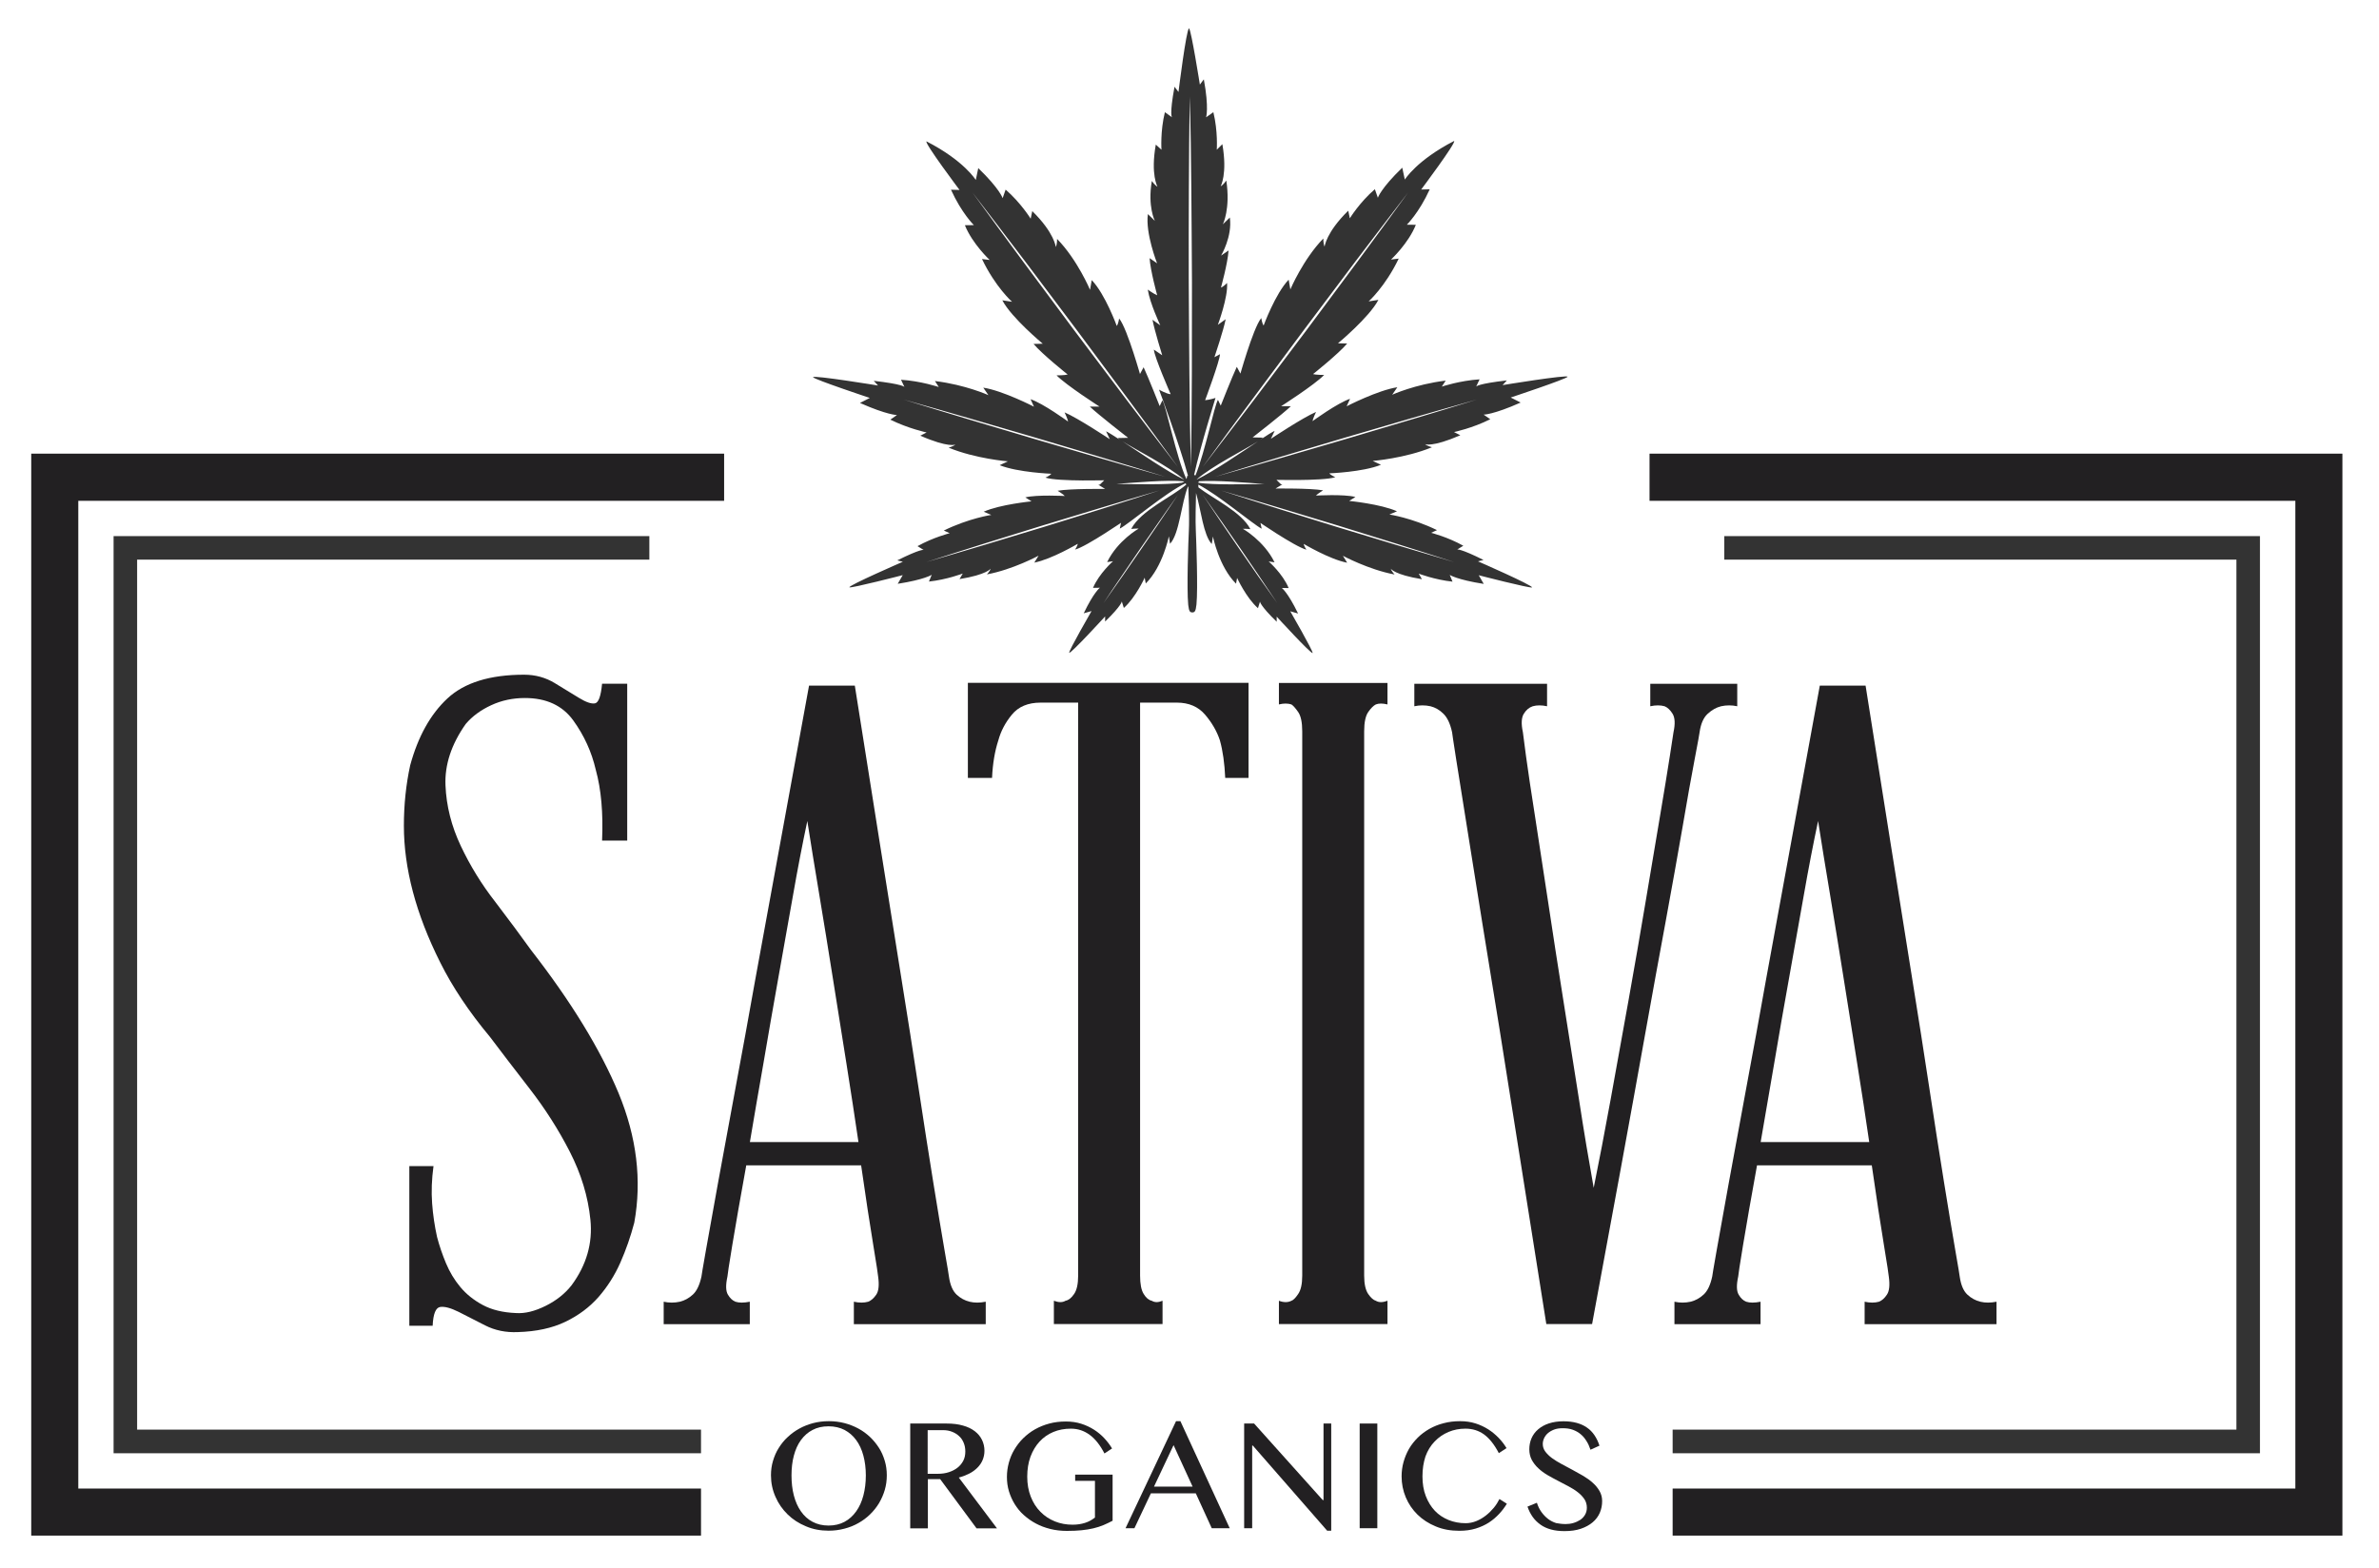 <?xml version="1.0" encoding="utf-8"?>
<!-- Generator: Adobe Illustrator 23.0.4, SVG Export Plug-In . SVG Version: 6.00 Build 0)  -->
<svg version="1.1" id="Layer_1" xmlns="http://www.w3.org/2000/svg" xmlns:xlink="http://www.w3.org/1999/xlink" x="0px" y="0px"
	 viewBox="0 0 222.42 146.65" style="enable-background:new 0 0 222.42 146.65;" xml:space="preserve">
<style type="text/css">
	.st0{fill:#222022;}
	.st1{fill:#333333;}
</style>
<polygon class="st0" points="154.22,42.42 154.22,46.83 214.6,46.83 214.6,139.19 156.38,139.19 156.38,143.59 219,143.59 
	219,42.42 "/>
<polygon class="st0" points="2.92,42.42 2.92,143.59 65.54,143.59 65.54,139.19 7.32,139.19 7.32,46.83 67.7,46.83 67.7,42.42 "/>
<polygon class="st1" points="211.29,135.89 156.38,135.89 156.38,133.68 209.09,133.68 209.09,52.33 161.21,52.33 161.21,50.13 
	211.29,50.13 "/>
<polygon class="st1" points="65.54,135.89 10.62,135.89 10.62,50.13 60.71,50.13 60.71,52.33 12.82,52.33 12.82,133.68 
	65.54,133.68 "/>
<g>
	<g>
		<path class="st0" d="M49.65,88.84c3.74,4.81,6.47,9.27,8.18,13.37c1.7,4.11,2.19,8.15,1.47,12.12c-0.34,1.29-0.77,2.53-1.3,3.73
			c-0.53,1.2-1.22,2.28-2.05,3.23c-0.84,0.95-1.87,1.72-3.1,2.31c-1.23,0.59-2.71,0.91-4.44,0.96c-1.12,0.05-2.14-0.16-3.06-0.63
			c-0.92-0.47-1.75-0.89-2.47-1.26c-0.73-0.36-1.3-0.52-1.72-0.46c-0.42,0.06-0.66,0.64-0.71,1.76h-2.18v-14.93h2.26
			c-0.17,1.23-0.21,2.39-0.13,3.48s0.24,2.14,0.46,3.14c0.22,0.84,0.5,1.66,0.84,2.47c0.34,0.81,0.78,1.55,1.34,2.22
			c0.56,0.67,1.26,1.23,2.1,1.68c0.84,0.45,1.87,0.7,3.1,0.75c0.84,0.06,1.76-0.17,2.77-0.67c1.01-0.5,1.82-1.15,2.43-1.93
			c1.4-1.9,1.98-3.94,1.76-6.12c-0.22-2.18-0.87-4.3-1.93-6.37c-1.06-2.07-2.32-4.04-3.77-5.91c-1.45-1.87-2.68-3.48-3.69-4.82
			c-1.96-2.35-3.51-4.67-4.65-6.96c-1.15-2.29-2-4.5-2.56-6.62c-0.56-2.12-0.84-4.18-0.84-6.16c0-1.98,0.2-3.87,0.59-5.66
			c0.73-2.68,1.89-4.77,3.48-6.25c1.59-1.48,3.98-2.22,7.17-2.22c1.06,0,2.03,0.27,2.89,0.8c0.87,0.53,1.62,0.99,2.26,1.38
			c0.64,0.39,1.13,0.56,1.47,0.5c0.34-0.06,0.56-0.67,0.67-1.84h2.35v14.67h-2.35c0.11-2.57-0.08-4.78-0.59-6.62
			c-0.39-1.68-1.09-3.21-2.1-4.61c-1.01-1.4-2.52-2.1-4.53-2.1c-1.12,0-2.17,0.22-3.14,0.67c-0.98,0.45-1.78,1.04-2.39,1.76
			c-1.34,1.9-1.97,3.81-1.89,5.74s0.56,3.82,1.43,5.66c0.87,1.84,1.94,3.59,3.23,5.24C47.58,86.01,48.69,87.5,49.65,88.84z"/>
		<path class="st0" d="M88.72,119.37c0.11,0.78,0.35,1.34,0.71,1.68c0.36,0.34,0.77,0.56,1.22,0.67c0.45,0.11,0.95,0.11,1.51,0v2.1
			H79.83v-2.1c0.5,0.11,0.95,0.11,1.34,0c0.28-0.11,0.53-0.33,0.76-0.67c0.22-0.33,0.28-0.89,0.17-1.68c0-0.11-0.15-1.1-0.46-2.98
			c-0.31-1.87-0.69-4.35-1.13-7.42H69.77c-0.56,3.08-0.99,5.55-1.3,7.42c-0.31,1.87-0.46,2.87-0.46,2.98
			c-0.17,0.78-0.16,1.34,0.04,1.68c0.2,0.34,0.43,0.56,0.71,0.67c0.34,0.11,0.78,0.11,1.34,0v2.1h-8.05v-2.1
			c0.5,0.11,1.01,0.11,1.51,0c0.45-0.11,0.85-0.33,1.22-0.67c0.36-0.33,0.63-0.89,0.8-1.68c0-0.05,0.14-0.88,0.42-2.47
			s0.66-3.69,1.13-6.29c0.47-2.6,1.02-5.55,1.63-8.85c0.62-3.3,1.23-6.68,1.85-10.15l5.03-27.5h4.28
			c1.62,10.23,3.07,19.37,4.36,27.42c0.56,3.47,1.09,6.85,1.59,10.15c0.5,3.3,0.96,6.25,1.38,8.85c0.42,2.6,0.77,4.71,1.05,6.33
			C88.58,118.47,88.72,119.31,88.72,119.37z M70.11,106.79h10.15c-0.34-2.29-0.71-4.75-1.13-7.38c-0.42-2.63-0.84-5.27-1.26-7.92
			c-0.42-2.65-0.84-5.24-1.26-7.76c-0.42-2.52-0.8-4.83-1.13-6.96c-0.45,2.12-0.9,4.44-1.34,6.96c-0.45,2.52-0.91,5.1-1.38,7.76
			c-0.47,2.66-0.94,5.3-1.38,7.92C70.91,102.04,70.5,104.5,70.11,106.79z"/>
		<path class="st0" d="M116.73,63.85v8.89h-2.18c-0.06-1.34-0.22-2.52-0.5-3.52c-0.28-0.84-0.74-1.64-1.38-2.39
			c-0.64-0.75-1.52-1.13-2.64-1.13h-3.44v53.58c0,0.78,0.11,1.36,0.34,1.72c0.22,0.36,0.47,0.57,0.75,0.63
			c0.28,0.17,0.61,0.17,1.01,0v2.18H98.53v-2.18c0.45,0.17,0.81,0.17,1.09,0c0.28-0.05,0.55-0.26,0.8-0.63
			c0.25-0.36,0.38-0.93,0.38-1.72V65.7h-3.52c-1.17,0-2.07,0.38-2.68,1.13c-0.62,0.75-1.03,1.55-1.26,2.39
			c-0.33,1.01-0.53,2.18-0.59,3.52h-2.26v-8.89H116.73z"/>
		<path class="st0" d="M127.54,119.28c0,0.78,0.13,1.36,0.38,1.72c0.25,0.36,0.49,0.57,0.71,0.63c0.28,0.17,0.64,0.17,1.09,0v2.18
			h-10.15v-2.18c0.45,0.17,0.84,0.17,1.17,0c0.17-0.05,0.38-0.26,0.63-0.63c0.25-0.36,0.38-0.93,0.38-1.72v-50.9
			c0-0.84-0.13-1.44-0.38-1.8c-0.25-0.36-0.46-0.6-0.63-0.71c-0.34-0.11-0.73-0.11-1.17,0v-2.01h10.15v2.01
			c-0.45-0.11-0.81-0.11-1.09,0c-0.22,0.11-0.46,0.35-0.71,0.71c-0.25,0.36-0.38,0.96-0.38,1.8V119.28z"/>
		<path class="st0" d="M154.29,63.94h8.13v2.1c-0.5-0.11-1.01-0.11-1.51,0c-0.45,0.11-0.87,0.35-1.26,0.71
			c-0.39,0.36-0.64,0.94-0.75,1.72c0,0.06-0.15,0.9-0.46,2.52c-0.31,1.62-0.69,3.73-1.13,6.33c-0.45,2.6-0.98,5.56-1.59,8.89
			c-0.62,3.33-1.23,6.7-1.84,10.1c-1.45,8.11-3.13,17.27-5.03,27.5h-4.28l-4.36-27.5c-0.56-3.41-1.1-6.78-1.64-10.1
			c-0.53-3.33-1.01-6.29-1.42-8.89c-0.42-2.6-0.75-4.71-1.01-6.33c-0.25-1.62-0.38-2.46-0.38-2.52c-0.17-0.78-0.43-1.35-0.8-1.72
			c-0.36-0.36-0.77-0.6-1.22-0.71c-0.5-0.11-1.01-0.11-1.51,0v-2.1h12.41v2.1c-0.5-0.11-0.95-0.11-1.34,0
			c-0.34,0.11-0.62,0.35-0.84,0.71c-0.22,0.36-0.25,0.94-0.08,1.72c0,0.06,0.1,0.8,0.29,2.22c0.2,1.43,0.47,3.3,0.84,5.62
			c0.36,2.32,0.77,4.98,1.22,7.97c0.45,2.99,0.92,6.05,1.42,9.18c0.5,3.13,0.99,6.23,1.47,9.31c0.47,3.08,0.94,5.84,1.38,8.3
			c0.5-2.46,1.03-5.23,1.59-8.3c0.56-3.07,1.12-6.18,1.68-9.31c0.56-3.13,1.09-6.19,1.59-9.18c0.5-2.99,0.95-5.65,1.34-7.97
			c0.39-2.32,0.7-4.19,0.92-5.62c0.22-1.43,0.34-2.17,0.34-2.22c0.17-0.78,0.14-1.35-0.08-1.72c-0.22-0.36-0.48-0.6-0.75-0.71
			c-0.39-0.11-0.84-0.11-1.34,0V63.94z"/>
		<path class="st0" d="M183.22,119.37c0.11,0.78,0.35,1.34,0.71,1.68c0.36,0.34,0.77,0.56,1.22,0.67c0.45,0.11,0.95,0.11,1.51,0v2.1
			h-12.33v-2.1c0.5,0.11,0.95,0.11,1.34,0c0.28-0.11,0.53-0.33,0.75-0.67c0.22-0.33,0.28-0.89,0.17-1.68c0-0.11-0.15-1.1-0.46-2.98
			c-0.31-1.87-0.69-4.35-1.13-7.42h-10.73c-0.56,3.08-0.99,5.55-1.3,7.42c-0.31,1.87-0.46,2.87-0.46,2.98
			c-0.17,0.78-0.16,1.34,0.04,1.68c0.19,0.34,0.43,0.56,0.71,0.67c0.34,0.11,0.78,0.11,1.34,0v2.1h-8.05v-2.1
			c0.5,0.11,1.01,0.11,1.51,0c0.45-0.11,0.85-0.33,1.22-0.67c0.36-0.33,0.63-0.89,0.8-1.68c0-0.05,0.14-0.88,0.42-2.47
			c0.28-1.59,0.66-3.69,1.13-6.29c0.47-2.6,1.02-5.55,1.63-8.85c0.62-3.3,1.23-6.68,1.85-10.15l5.03-27.5h4.28
			c1.62,10.23,3.07,19.37,4.36,27.42c0.56,3.47,1.09,6.85,1.59,10.15c0.5,3.3,0.96,6.25,1.38,8.85s0.77,4.71,1.05,6.33
			C183.08,118.47,183.22,119.31,183.22,119.37z M164.61,106.79h10.15c-0.33-2.29-0.71-4.75-1.13-7.38
			c-0.42-2.63-0.84-5.27-1.26-7.92c-0.42-2.65-0.84-5.24-1.26-7.76c-0.42-2.52-0.8-4.83-1.13-6.96c-0.45,2.12-0.9,4.44-1.34,6.96
			c-0.45,2.52-0.91,5.1-1.38,7.76c-0.48,2.66-0.94,5.3-1.38,7.92C165.42,102.04,165,104.5,164.61,106.79z"/>
	</g>
</g>
<path class="st1" d="M133.22,51.75l-2.73-0.81l-5.45-1.65l-5.44-1.69l-2.72-0.86l-2.71-0.87l2.74,0.8l2.73,0.82l5.45,1.65l5.44,1.69
	l2.72,0.86l2.71,0.87L133.22,51.75z M112.1,45c1.67-0.11,4.35,0.13,6.12,0.26c-1.87,0.02-4.7,0.1-6.19-0.12
	C112.05,45.08,112.07,45.03,112.1,45 M114.21,48.76l1.75,2.52l1.73,2.54c0.58,0.85,1.15,1.7,1.71,2.55
	c-0.59-0.83-1.19-1.67-1.78-2.51l-1.75-2.53l-1.73-2.54c-0.58-0.85-1.15-1.7-1.71-2.55C113.03,47.09,113.62,47.92,114.21,48.76
	 M108.42,48.81l-1.73,2.54l-1.75,2.53c-0.59,0.84-1.18,1.67-1.77,2.51c0.56-0.85,1.13-1.71,1.71-2.55l1.73-2.54l1.75-2.52
	c0.58-0.84,1.17-1.68,1.77-2.51C109.56,47.11,108.99,47.96,108.42,48.81 M105.68,46.74l-2.71,0.86l-5.44,1.69l-5.45,1.65l-2.73,0.81
	l-2.73,0.8l2.71-0.87l2.72-0.86l5.44-1.69l5.45-1.65l2.73-0.82l2.73-0.8L105.68,46.74z M102.81,42.83l-6.12-1.79l-6.11-1.82
	l-3.05-0.92l-3.05-0.94l3.07,0.87l3.06,0.88l6.12,1.79l6.11,1.82l3.05,0.92l3.05,0.94l-3.07-0.87L102.81,42.83z M110.72,44.86
	c-1.53-0.72-4.07-2.47-5.77-3.59C106.15,42.03,109.26,43.59,110.72,44.86 M105.26,37.3l-4.82-6.4l-4.78-6.43l-2.38-3.23L90.92,18
	l2.44,3.18l2.43,3.19l4.82,6.41l4.78,6.43l2.38,3.22l2.36,3.24l-2.44-3.18L105.26,37.3z M110.58,45.13
	c-1.48,0.22-4.34,0.14-6.23,0.12c1.86-0.13,4.73-0.4,6.38-0.24c-0.07,0.05-0.13,0.1-0.24,0.13
	C110.48,45.14,110.53,45.13,110.58,45.13 M111.15,17.7l0.03-4.33c0.02-1.44,0.03-2.89,0.06-4.33c0.04,1.44,0.06,2.89,0.09,4.33
	l0.05,4.33c0.03,2.89,0.04,5.77,0.06,8.65c0,2.89,0,5.77-0.01,8.66l-0.03,4.33c-0.02,1.44-0.03,2.88-0.06,4.32
	c-0.04-1.44-0.06-2.88-0.09-4.32l-0.05-4.33c-0.03-2.89-0.04-5.77-0.06-8.66C111.14,23.47,111.13,20.59,111.15,17.7 M114.8,40.43
	l2.38-3.22l4.78-6.43l4.82-6.41l2.43-3.19l2.44-3.18l-2.36,3.24l-2.38,3.23l-4.78,6.43l-4.82,6.4l-2.43,3.19l-2.44,3.18L114.8,40.43
	z M117.61,41.27c-1.67,1.11-4.17,2.82-5.7,3.56c0,0-0.01,0-0.02-0.01C113.37,43.55,116.42,42.02,117.61,41.27 M119.71,42.72
	l6.11-1.82l6.12-1.79l3.07-0.88l3.07-0.87l-3.05,0.94l-3.05,0.92l-6.11,1.82l-6.12,1.79l-3.07,0.88l-3.07,0.87l3.05-0.94
	L119.71,42.72z M138.18,52.49l0.52-0.13c-2.19-1.09-2.45-0.98-2.47-0.97l0.58-0.36c-1.47-0.82-3.01-1.21-3.01-1.21l0.55-0.25
	c-2.36-1.15-4.45-1.46-4.45-1.46l0.71-0.3c-1.51-0.68-4.47-0.97-4.47-0.97l0.58-0.37c-1.08-0.28-3.69-0.13-3.69-0.13
	c0.14-0.16,0.67-0.49,0.67-0.49c-1.18-0.21-4.44-0.17-4.44-0.17l0.63-0.39c-0.04-0.01-0.09-0.01-0.14-0.02l-0.41-0.4
	c-0.74-0.02,4.34,0.14,5.5-0.25c0,0-0.41-0.17-0.56-0.36c0,0,3.13-0.11,4.83-0.8l-0.77-0.36c0,0,3.02-0.24,5.54-1.28
	c0,0-0.45-0.11-0.65-0.29c0,0,0.64,0.32,3.3-0.83l-0.59-0.3c0,0,1.72-0.36,3.39-1.2l-0.62-0.43c0,0,0.9,0.01,3.46-1.13l-0.93-0.47
	c0,0,5.21-1.73,5.32-1.94c-0.06-0.21-6.08,0.78-6.08,0.78l0.4-0.44c-2.69,0.31-2.86,0.56-2.87,0.58l0.32-0.68
	c-1.86,0.12-3.53,0.68-3.53,0.68l0.36-0.56c-2.88,0.35-5,1.32-5,1.32l0.48-0.7c-1.81,0.27-4.74,1.78-4.74,1.78l0.32-0.7
	c-1.18,0.39-3.51,2.09-3.51,2.09c0.03-0.23,0.33-0.86,0.33-0.86c-1.23,0.52-4.22,2.51-4.22,2.51l0.35-0.74
	c-0.24,0.11-0.72,0.41-1.35,0.83c0.11-0.08,0.21-0.15,0.25-0.2l-0.96-0.02c0,0,2.83-2.2,3.58-2.92h-0.91c0,0,3.09-1.97,4.02-2.92
	c0,0-0.78,0-1.04-0.08c0,0,2.4-1.91,3.19-2.86l-0.86-0.02c0,0,2.93-2.43,3.78-4.06l-0.91,0.14c0,0,1.55-1.38,2.81-4l-0.72,0.09
	c0,0,1.63-1.51,2.32-3.25l-0.84-0.01c0,0,1.14-1.11,2.14-3.31l-0.8,0.02c0,0,3.29-4.39,3.08-4.54c-3.5,1.8-4.61,3.61-4.61,3.61
	l-0.24-1.11c-2.01,1.94-2.28,2.81-2.28,2.81l-0.28-0.8c-1.42,1.22-2.34,2.72-2.34,2.72l-0.15-0.71c-2.07,2.03-2.21,3.36-2.21,3.36
	c-0.13-0.27-0.12-0.76-0.12-0.76c-1.9,1.96-3.08,4.76-3.08,4.76l-0.16-0.91c-1.26,1.33-2.34,4.29-2.34,4.29
	c-0.16-0.23-0.22-0.7-0.22-0.7c-0.79,0.94-2.15,5.92-1.95,5.19l-0.34-0.63c-0.44,0.94-1.5,3.63-1.5,3.63l-0.26-0.54
	c-0.33,0.49-1.19,4.81-2.1,7.06c-0.05-0.01-0.1-0.02-0.13-0.05c0.61-2.74,2-7.19,2-7.19s-0.56,0.18-0.97,0.21
	c0,0,1.36-3.64,1.39-4.3l-0.52,0.28c0,0,0.86-2.55,1.05-3.55l-0.73,0.52c0,0,0.97-2.59,0.86-3.91c0,0-0.32,0.34-0.57,0.43
	c0,0,0.63-2.25,0.71-3.47l-0.7,0.48c0,0,1.07-1.78,0.82-3.56l-0.65,0.63c0,0,0.72-1.44,0.32-4.09c0,0-0.27,0.4-0.53,0.54
	c0,0,0.65-1.14,0.16-3.94L113.76,14c0,0,0.12-1.72-0.32-3.51l-0.68,0.48c0,0,0.29-0.85-0.21-3.55l-0.37,0.49c0,0-0.81-5.1-1.01-5.26
	c-0.25,0-0.99,5.95-0.99,5.95l-0.37-0.49c-0.5,2.7-0.23,2.86-0.23,2.86l-0.67-0.48c-0.44,1.79-0.32,3.51-0.32,3.51l-0.53-0.48
	c-0.5,2.81,0.16,3.94,0.16,3.94c-0.26-0.14-0.53-0.54-0.53-0.54c-0.41,2.39,0.28,3.73,0.28,3.73l-0.65-0.63
	c-0.25,1.78,0.86,4.6,0.86,4.6l-0.7-0.48c0.08,1.21,0.71,3.47,0.71,3.47c-0.26-0.09-0.88-0.53-0.88-0.53
	c0.2,1.29,1.17,3.34,1.17,3.34l-0.73-0.52c0.19,1.01,0.91,3.32,0.91,3.32l-0.78-0.53c0.03,0.66,1.57,4.17,1.57,4.17
	c-0.41-0.03-1.09-0.43-1.09-0.43s1.93,5.13,2.71,8.06c-0.03,0.01-0.05,0.03-0.09,0.03c0,0,0.01,0.13-0.06,0.28
	c-0.97-2.13-1.9-6.85-2.24-7.37l-0.26,0.54c0,0-1.06-2.69-1.5-3.63l-0.34,0.63c0.2,0.73-1.16-4.25-1.95-5.19c0,0-0.06,0.47-0.22,0.7
	c0,0-1.07-2.96-2.34-4.29l-0.16,0.91c0,0-1.18-2.81-3.08-4.76c0,0,0.01,0.48-0.12,0.76c0,0-0.13-1.33-2.2-3.36l-0.15,0.71
	c0,0-0.92-1.49-2.34-2.72l-0.28,0.8c0,0-0.27-0.87-2.28-2.81l-0.23,1.11c0,0-1.1-1.81-4.61-3.61c-0.21,0.15,3.09,4.54,3.09,4.54
	l-0.8-0.02c1,2.2,2.14,3.31,2.14,3.31l-0.84,0.01c0.7,1.74,2.32,3.25,2.32,3.25l-0.72-0.09c1.25,2.62,2.81,4,2.81,4l-0.91-0.14
	c0.85,1.63,3.78,4.06,3.78,4.06l-0.86,0.02c0.79,0.95,3.19,2.86,3.19,2.86c-0.26,0.08-1.04,0.08-1.04,0.08
	c0.94,0.95,4.02,2.92,4.02,2.92h-0.91c0.75,0.72,3.58,2.92,3.58,2.92l-0.96,0.02c0.04,0.05,0.13,0.12,0.25,0.2
	c-0.63-0.41-1.11-0.72-1.35-0.83l0.35,0.74c0,0-3-1.99-4.23-2.51c0,0,0.3,0.63,0.33,0.86c0,0-2.33-1.7-3.51-2.09l0.32,0.7
	c0,0-2.93-1.51-4.74-1.78l0.48,0.7c0,0-2.13-0.97-5-1.32l0.36,0.56c0,0-1.67-0.56-3.53-0.68l0.32,0.68
	c-0.01-0.02-0.18-0.27-2.87-0.58l0.4,0.44c0,0-6.03-0.99-6.08-0.78c0.11,0.21,5.31,1.94,5.31,1.94l-0.92,0.47
	c2.55,1.13,3.46,1.13,3.46,1.13l-0.62,0.43c1.67,0.83,3.39,1.2,3.39,1.2l-0.59,0.3c2.66,1.16,3.29,0.83,3.29,0.83
	c-0.2,0.17-0.64,0.29-0.64,0.29c2.52,1.04,5.54,1.28,5.54,1.28l-0.77,0.36c1.7,0.68,4.83,0.8,4.83,0.8
	c-0.14,0.19-0.55,0.36-0.55,0.36c1.17,0.4,6.24,0.23,5.5,0.25l-0.41,0.4c-0.05,0-0.11,0.01-0.14,0.02l0.63,0.39
	c0,0-3.25-0.04-4.44,0.17c0,0,0.54,0.33,0.67,0.49c0,0-2.6-0.14-3.69,0.13l0.58,0.37c0,0-2.96,0.29-4.47,0.97l0.71,0.3
	c0,0-2.09,0.31-4.44,1.46l0.55,0.25c0,0-1.54,0.39-3.01,1.21l0.58,0.36c-0.02-0.01-0.28-0.12-2.47,0.97l0.52,0.13
	c0,0-5.06,2.2-5,2.39c0.19,0.1,4.99-1.14,4.99-1.14l-0.47,0.81c2.5-0.39,3.18-0.84,3.18-0.84l-0.26,0.63
	c1.68-0.18,3.16-0.75,3.16-0.75l-0.3,0.52c2.58-0.42,2.91-0.98,2.91-0.98c-0.06,0.23-0.35,0.54-0.35,0.54
	c2.43-0.45,4.83-1.75,4.83-1.75l-0.4,0.65c1.63-0.32,4.06-1.76,4.06-1.76c-0.02,0.21-0.25,0.54-0.25,0.54
	c1.08-0.27,4.85-2.89,4.3-2.5l-0.12,0.54c0.82-0.41,4.34-3.41,6.13-4.23c0.05,0.02,0.07,0.06,0.09,0.11
	c-1.3,1.14-4.25,2.42-5.15,4.15c0,0,0.48-0.05,0.7-0.03c0,0-1.96,1.1-2.95,3.13l0.55-0.08c0,0-1.3,1.14-1.87,2.49l0.64-0.01
	c0,0-0.57,0.42-1.51,2.39l0.73-0.21c0,0-2.14,3.71-2.09,3.9c0.15,0.11,3.36-3.4,3.36-3.4l0,0.48c1.56-1.52,1.56-1.88,1.56-1.88
	l0.19,0.61c1.1-0.97,1.95-2.83,1.95-2.83l0.1,0.54c1.6-1.59,2.16-4.41,2.16-4.41l0.11,0.7c0.88-0.94,1.05-3.78,1.67-5.35
	c0.02,0.01,0.03,0.02,0.04,0.02c0.02,0.46,0.11,2.86,0.05,4.08c-0.05,0.94-0.21,5.43-0.06,6.96c0.07,0.66,0.19,0.7,0.38,0.71
	c0.21-0.01,0.32-0.07,0.39-0.74c0.15-1.53-0.02-5.98-0.06-6.92c-0.05-0.94,0-2.59,0.02-3.51c0.47,1.62,0.69,3.94,1.47,4.77l0.11-0.7
	c0,0,0.56,2.82,2.16,4.41l0.1-0.54c0,0,0.85,1.86,1.95,2.83l0.19-0.61c0,0,0,0.36,1.56,1.88l0-0.48c0,0,3.21,3.51,3.36,3.4
	c0.05-0.19-2.09-3.9-2.09-3.9l0.73,0.21c-0.95-1.97-1.52-2.39-1.52-2.39l0.64,0.01c-0.56-1.35-1.87-2.49-1.87-2.49l0.55,0.08
	c-1-2.03-2.96-3.13-2.96-3.13c0.23-0.02,0.7,0.03,0.7,0.03c-0.83-1.61-3.44-2.82-4.85-3.9c-0.02-0.1-0.02-0.18-0.01-0.26
	c1.85,0.94,5.14,3.73,5.92,4.12l-0.12-0.54c-0.55-0.38,3.22,2.23,4.3,2.5c0,0-0.23-0.33-0.25-0.54c0,0,2.43,1.45,4.06,1.76
	l-0.4-0.65c0,0,2.41,1.3,4.83,1.75c0,0-0.29-0.31-0.35-0.54c0,0,0.33,0.56,2.91,0.98l-0.3-0.52c0,0,1.48,0.57,3.16,0.75l-0.26-0.63
	c0,0,0.68,0.45,3.18,0.84l-0.47-0.81c0,0,4.8,1.24,4.99,1.14C143.24,54.7,138.18,52.49,138.18,52.49"/>
<g>
	<path class="st0" d="M77.47,143.13c-0.76,0-1.47-0.13-2.12-0.41c-0.66-0.27-1.23-0.64-1.71-1.11c-0.48-0.47-0.87-1.02-1.14-1.65
		c-0.28-0.63-0.42-1.3-0.42-2.01c0-0.47,0.06-0.92,0.19-1.35s0.3-0.84,0.54-1.21c0.23-0.37,0.51-0.72,0.84-1.02
		c0.33-0.31,0.69-0.57,1.09-0.79c0.4-0.22,0.83-0.39,1.29-0.51c0.46-0.12,0.95-0.18,1.46-0.18c0.51,0,0.99,0.06,1.46,0.18
		c0.46,0.12,0.89,0.29,1.3,0.51s0.76,0.48,1.09,0.79c0.33,0.31,0.6,0.65,0.84,1.02s0.41,0.78,0.54,1.21s0.19,0.88,0.19,1.35
		c0,0.47-0.06,0.93-0.19,1.37s-0.31,0.85-0.54,1.24c-0.23,0.38-0.51,0.73-0.84,1.05c-0.32,0.31-0.69,0.59-1.09,0.81
		c-0.4,0.23-0.83,0.4-1.3,0.52C78.46,143.07,77.98,143.13,77.47,143.13z M77.47,142.65c0.56,0,1.06-0.12,1.49-0.35
		c0.43-0.23,0.79-0.56,1.09-0.98c0.3-0.42,0.52-0.91,0.67-1.48c0.15-0.57,0.23-1.2,0.23-1.88c0-0.67-0.08-1.29-0.23-1.85
		c-0.15-0.56-0.37-1.04-0.67-1.45s-0.66-0.72-1.09-0.95c-0.43-0.22-0.93-0.34-1.49-0.34c-0.57,0-1.07,0.11-1.5,0.34
		c-0.43,0.22-0.79,0.54-1.09,0.95s-0.51,0.89-0.66,1.45c-0.15,0.56-0.22,1.18-0.22,1.85c0,0.68,0.07,1.3,0.22,1.88
		c0.15,0.57,0.37,1.07,0.66,1.48c0.29,0.42,0.65,0.75,1.09,0.98C76.4,142.53,76.9,142.65,77.47,142.65z"/>
	<path class="st0" d="M85.09,133.11h3.4c0.59,0,1.1,0.06,1.54,0.19c0.44,0.12,0.81,0.3,1.11,0.53c0.3,0.23,0.52,0.5,0.67,0.81
		c0.15,0.31,0.23,0.65,0.23,1.02c0,0.31-0.06,0.59-0.17,0.86s-0.28,0.51-0.49,0.72c-0.21,0.21-0.46,0.4-0.76,0.55
		s-0.62,0.28-0.98,0.37l3.57,4.75H91.3l-3.4-4.6h-1.15v4.6h-1.65V133.11z M86.74,137.81h0.95c0.37,0,0.71-0.05,1.02-0.15
		c0.31-0.1,0.58-0.24,0.81-0.42c0.23-0.18,0.41-0.4,0.54-0.65s0.19-0.54,0.19-0.86c0-0.3-0.05-0.57-0.15-0.81
		c-0.1-0.25-0.24-0.46-0.43-0.63c-0.18-0.17-0.4-0.31-0.66-0.41c-0.25-0.1-0.53-0.15-0.83-0.15h-1.45V137.81z"/>
	<path class="st0" d="M100.12,133.59c-0.59,0-1.14,0.1-1.64,0.31c-0.5,0.21-0.93,0.51-1.29,0.9c-0.36,0.39-0.64,0.86-0.85,1.42
		c-0.2,0.55-0.3,1.17-0.3,1.86c0,0.69,0.11,1.31,0.33,1.87s0.52,1.03,0.9,1.41c0.38,0.39,0.83,0.69,1.35,0.9
		c0.52,0.21,1.07,0.31,1.66,0.31c0.43,0,0.81-0.06,1.16-0.17s0.65-0.28,0.93-0.5v-3.43h-1.85v-0.58h3.5v4.31
		c-0.29,0.15-0.57,0.29-0.86,0.41s-0.6,0.22-0.94,0.3c-0.34,0.08-0.71,0.14-1.11,0.18s-0.86,0.06-1.37,0.06
		c-0.54,0-1.06-0.06-1.54-0.18c-0.49-0.12-0.94-0.29-1.35-0.51c-0.42-0.22-0.79-0.49-1.13-0.79s-0.62-0.65-0.85-1.02
		s-0.41-0.78-0.54-1.2c-0.13-0.43-0.19-0.87-0.19-1.34c0-0.46,0.06-0.9,0.18-1.34s0.29-0.85,0.52-1.23s0.5-0.74,0.83-1.06
		c0.33-0.32,0.69-0.6,1.1-0.83s0.85-0.41,1.34-0.54c0.48-0.13,0.99-0.19,1.54-0.19c0.52,0,1,0.07,1.44,0.21
		c0.44,0.14,0.84,0.33,1.2,0.56s0.68,0.5,0.96,0.8s0.52,0.62,0.72,0.95l-0.71,0.47c-0.41-0.79-0.87-1.37-1.38-1.74
		C101.35,133.78,100.77,133.59,100.12,133.59z"/>
	<path class="st0" d="M110.36,132.89l4.61,10.01h-1.68l-1.49-3.26h-4.2l-1.54,3.26h-0.83l4.72-10.01H110.36z M107.89,139.01h3.61
		l-1.78-3.88L107.89,139.01z"/>
	<path class="st0" d="M116.33,133.11h0.92l6.42,7.16h0.07v-7.16h0.72v10.02h-0.38l-6.95-7.96h-0.06v7.73h-0.75V133.11z"/>
	<path class="st0" d="M127.12,133.11h1.65v9.79h-1.65V133.11z"/>
	<path class="st0" d="M132.99,138.05c0,0.68,0.1,1.3,0.31,1.84s0.49,1,0.85,1.38c0.36,0.38,0.79,0.66,1.28,0.86
		c0.49,0.2,1.03,0.3,1.6,0.3c0.34,0,0.68-0.07,1-0.2s0.62-0.31,0.89-0.52c0.27-0.21,0.52-0.46,0.74-0.72
		c0.22-0.27,0.39-0.54,0.53-0.82l0.69,0.44c-0.2,0.33-0.44,0.65-0.72,0.95c-0.28,0.3-0.59,0.57-0.96,0.81
		c-0.36,0.23-0.77,0.42-1.23,0.56c-0.46,0.14-0.96,0.21-1.53,0.21c-0.81,0-1.55-0.13-2.21-0.41c-0.66-0.27-1.23-0.64-1.7-1.1
		s-0.84-1-1.1-1.62c-0.26-0.62-0.39-1.27-0.39-1.96c0-0.46,0.06-0.91,0.18-1.34s0.29-0.84,0.51-1.23c0.22-0.38,0.5-0.73,0.82-1.05
		c0.32-0.32,0.69-0.59,1.09-0.82c0.41-0.23,0.85-0.41,1.33-0.53c0.48-0.13,1-0.19,1.54-0.19c0.52,0,1,0.07,1.44,0.21
		c0.44,0.14,0.84,0.33,1.2,0.56c0.36,0.23,0.68,0.5,0.97,0.8s0.53,0.62,0.73,0.95l-0.72,0.47c-0.41-0.79-0.87-1.37-1.37-1.74
		c-0.51-0.37-1.09-0.55-1.75-0.55c-0.57,0-1.09,0.1-1.59,0.31c-0.49,0.21-0.92,0.5-1.29,0.89c-0.37,0.38-0.66,0.85-0.86,1.4
		C133.09,136.74,132.99,137.36,132.99,138.05z"/>
	<path class="st0" d="M146.38,142.51c0.24,0,0.48-0.03,0.72-0.1s0.45-0.17,0.64-0.29c0.19-0.13,0.34-0.29,0.45-0.48
		s0.17-0.41,0.17-0.66c0-0.3-0.08-0.57-0.23-0.8c-0.16-0.23-0.36-0.45-0.61-0.64c-0.25-0.2-0.54-0.38-0.86-0.55
		c-0.32-0.17-0.65-0.34-0.99-0.52c-0.33-0.17-0.66-0.35-0.99-0.54c-0.32-0.19-0.61-0.4-0.86-0.64c-0.25-0.23-0.45-0.49-0.61-0.78
		c-0.15-0.29-0.23-0.62-0.23-0.99s0.07-0.72,0.21-1.04c0.14-0.32,0.35-0.6,0.62-0.83c0.27-0.23,0.6-0.42,1-0.55s0.85-0.2,1.36-0.2
		c0.46,0,0.88,0.05,1.24,0.15s0.68,0.24,0.96,0.44c0.28,0.19,0.51,0.43,0.7,0.71c0.19,0.28,0.35,0.61,0.47,0.98l-0.84,0.38
		c-0.1-0.3-0.22-0.58-0.38-0.82c-0.15-0.25-0.33-0.46-0.55-0.64c-0.21-0.18-0.46-0.31-0.73-0.41c-0.28-0.1-0.59-0.14-0.94-0.14
		c-0.31,0-0.58,0.04-0.81,0.13c-0.23,0.09-0.42,0.2-0.58,0.34c-0.16,0.14-0.27,0.3-0.35,0.47c-0.08,0.18-0.12,0.35-0.12,0.54
		c0,0.26,0.08,0.49,0.24,0.71c0.16,0.21,0.37,0.42,0.63,0.61s0.56,0.37,0.89,0.55c0.33,0.18,0.67,0.36,1.01,0.54
		c0.34,0.18,0.68,0.37,1.02,0.57c0.33,0.2,0.63,0.41,0.89,0.65c0.26,0.23,0.47,0.49,0.63,0.77c0.16,0.28,0.24,0.59,0.24,0.93
		c0,0.39-0.07,0.75-0.22,1.1c-0.15,0.34-0.37,0.64-0.67,0.89c-0.3,0.25-0.66,0.45-1.1,0.6c-0.44,0.15-0.95,0.22-1.53,0.22
		c-0.47,0-0.89-0.05-1.26-0.15s-0.7-0.25-0.98-0.45c-0.28-0.2-0.53-0.44-0.73-0.72c-0.2-0.28-0.37-0.61-0.49-0.97l0.88-0.36
		c0.1,0.32,0.24,0.61,0.42,0.86s0.38,0.46,0.61,0.64s0.49,0.31,0.77,0.4C145.76,142.47,146.06,142.51,146.38,142.51z"/>
</g>
</svg>
